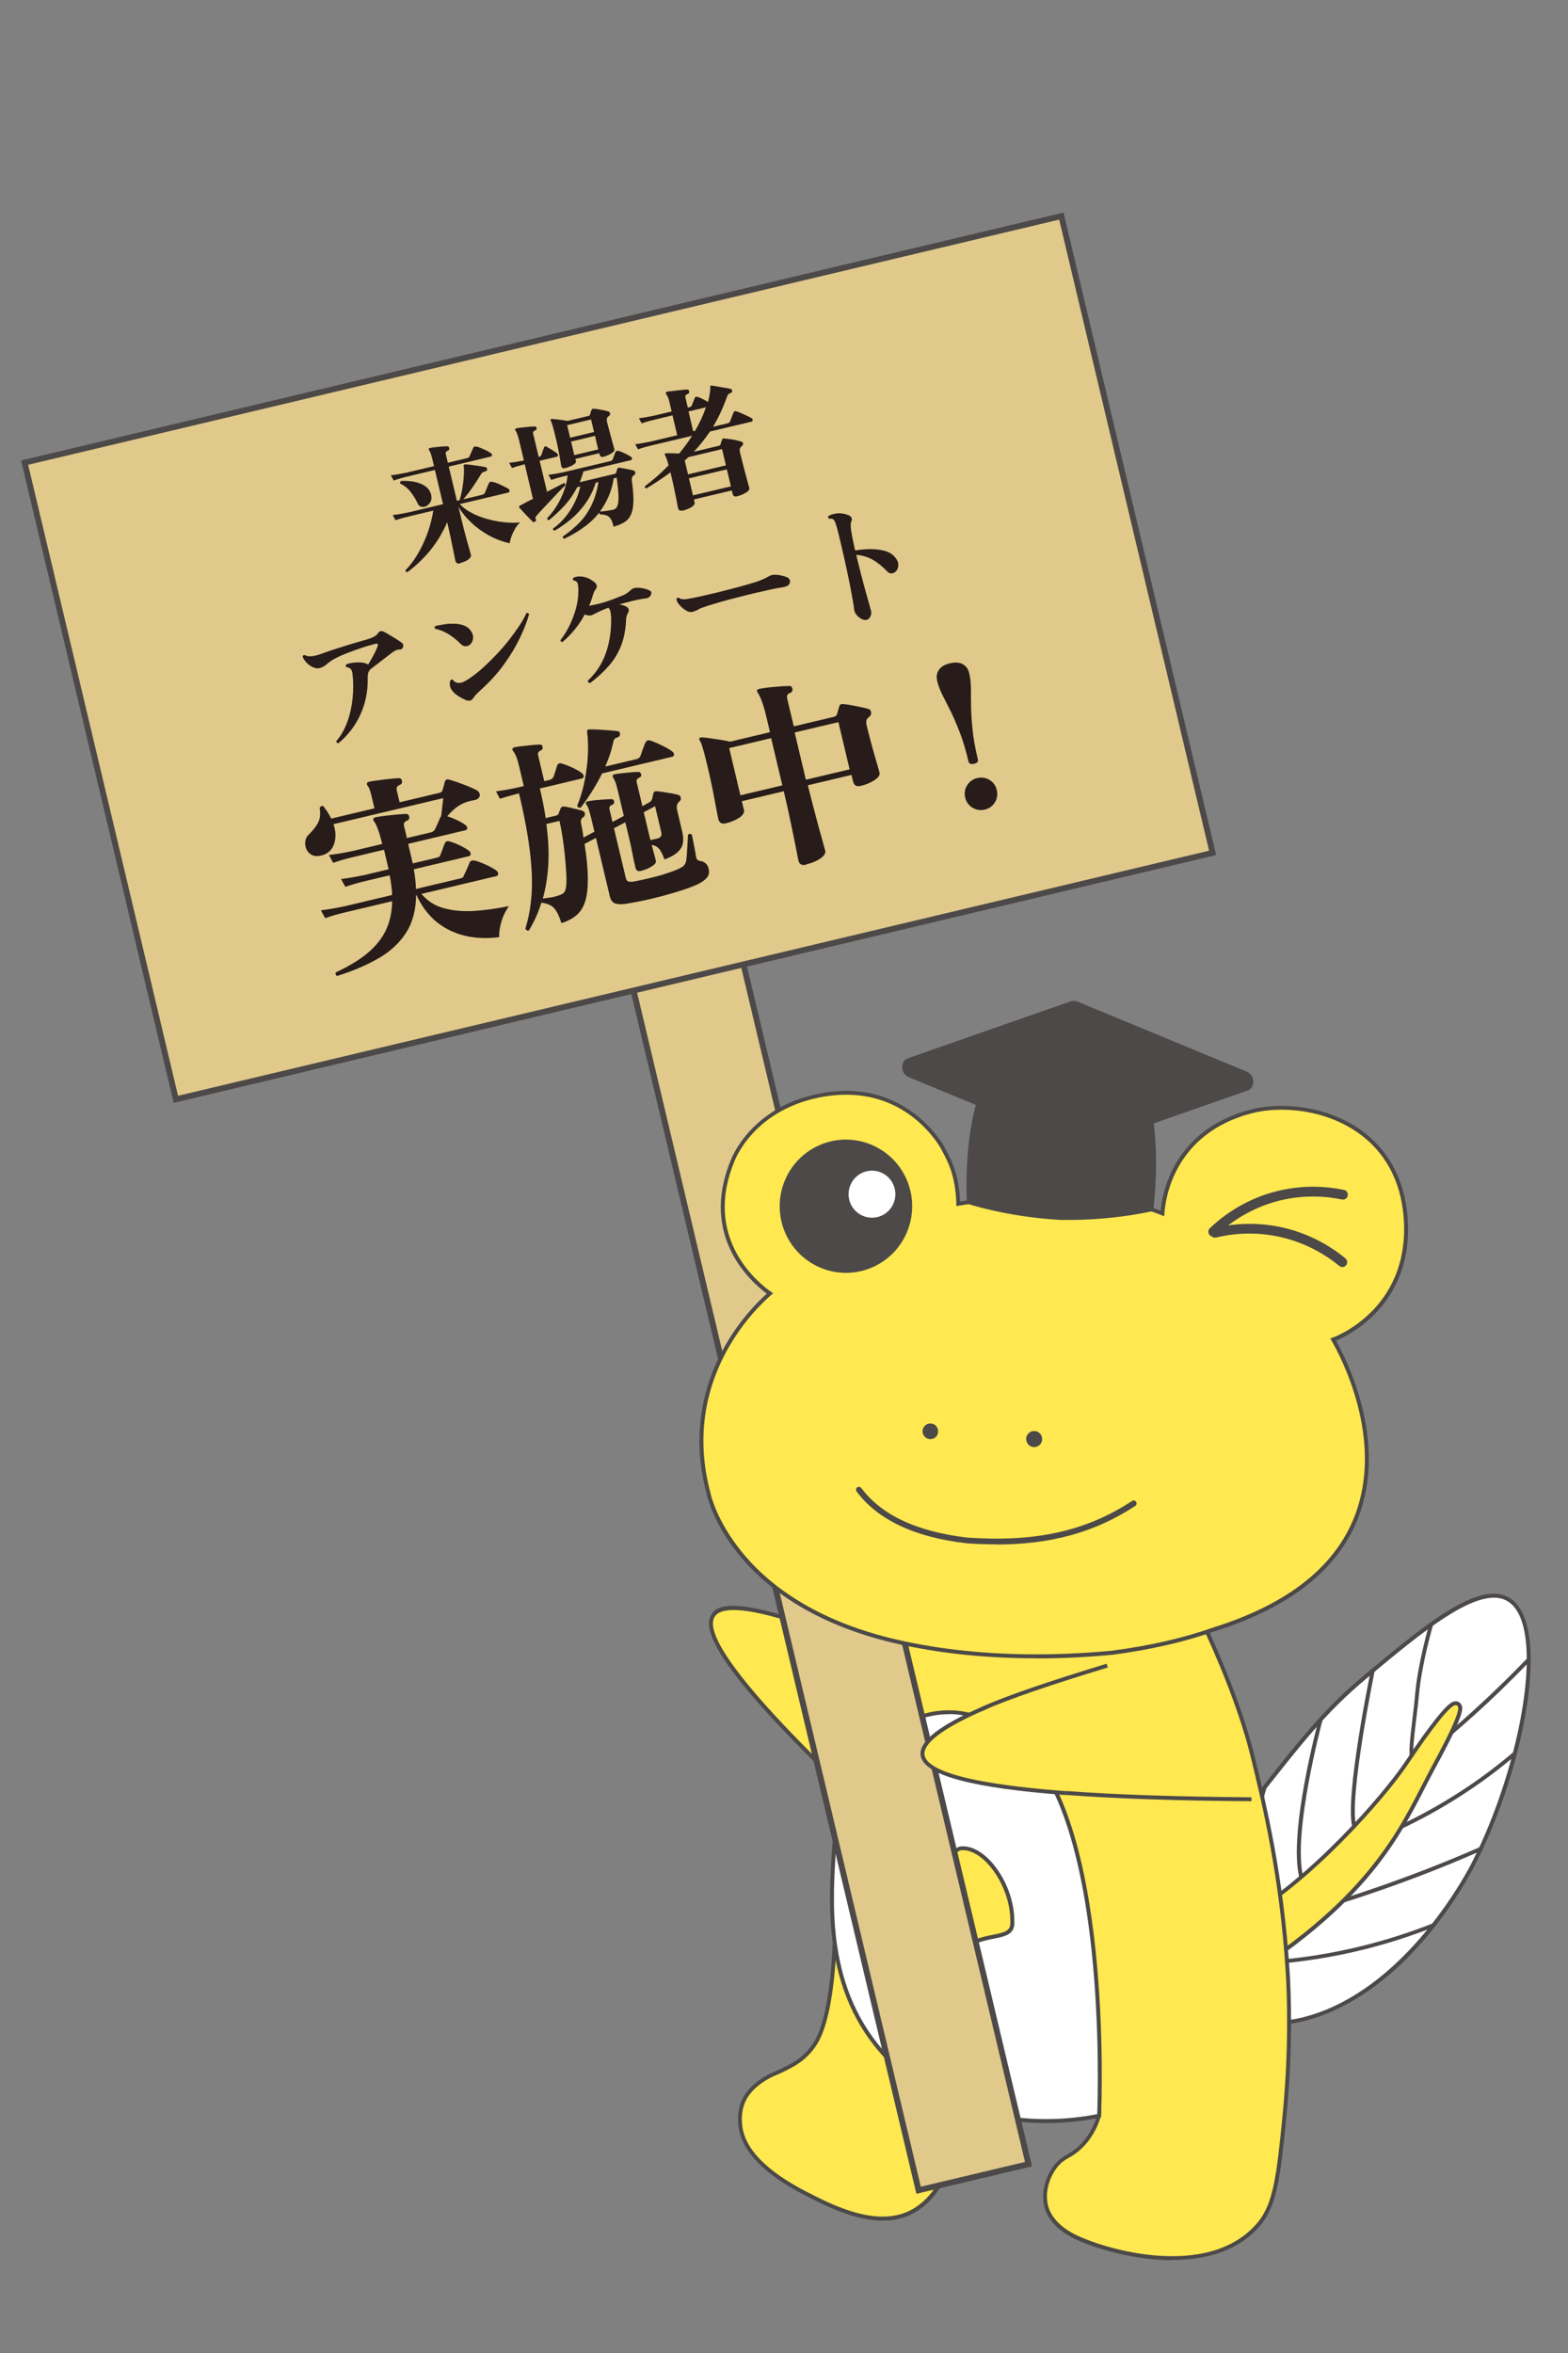 <?xml version="1.0" encoding="UTF-8"?>
<svg id="_レイヤー_1" data-name="レイヤー 1" xmlns="http://www.w3.org/2000/svg" viewBox="0 0 200 300">
  <rect x="0" y="0" width="200" height="300" fill="#808080" stroke="none"/>
  <defs>
    <style>
      .cls-1 {
        fill: #4c4948;
      }

      .cls-1, .cls-2, .cls-3, .cls-4, .cls-5, .cls-6 {
        stroke-width: 0px;
      }

      .cls-2 {
        fill: #271c19;
      }

      .cls-3 {
        fill: #0e0000;
      }

      .cls-4 {
        fill: #e0c98b;
      }

      .cls-5 {
        fill: #fff;
      }

      .cls-6 {
        fill: #ffe850;
      }
    </style>
  </defs>
  <g>
    <g>
      <g>
        <path class="cls-5" d="m152.82,253.36c1.56,3.1,5.35,3.96,6.64,4.25,1.82.41,5.13.77,9.79-1.14,11.25-4.62,17.97-17.41,18.72-18.88,6.41-12.55,9.74-30.78,4.32-33.72-3.78-2.05-10.86,3.86-18.13,9.92-5.19,4.33-8.21,8.19-14.27,15.91-2.04,2.6-4.05,5.32-5.65,9.26-.33.8-1.91,4.83-2.03,10.15-.06,2.67.3,3.64.61,4.26Z"/>
        <path class="cls-1" d="m162.41,258.18c-1.03,0-2.04-.11-3.01-.33-1.28-.29-5.19-1.17-6.8-4.38h0c-.36-.72-.69-1.75-.64-4.38.11-4.94,1.47-8.8,2.05-10.24,1.6-3.95,3.6-6.66,5.68-9.32,6.06-7.73,9.1-11.6,14.3-15.94,7.45-6.22,14.49-12.09,18.41-9.95,5.55,3.02,2.32,21.25-4.22,34.05-1.21,2.38-7.83,14.47-18.85,19-2.41.99-4.73,1.49-6.92,1.49Zm-9.37-4.94c1.51,3,5.24,3.84,6.47,4.12,2.94.67,6.18.28,9.64-1.13,11.09-4.55,17.86-17.32,18.59-18.76,6.3-12.35,9.65-30.55,4.43-33.39-3.63-1.97-10.86,4.06-17.85,9.9-5.16,4.31-8.19,8.17-14.22,15.86-2.07,2.64-4.05,5.31-5.62,9.21-.57,1.41-1.91,5.2-2.01,10.06-.06,2.52.26,3.51.58,4.14h0Z"/>
      </g>
      <g>
        <path class="cls-5" d="m195,211.58c-1.24,1.29-2.54,2.59-3.9,3.91-2.02,1.95-4.02,3.75-5.96,5.41"/>
        <path class="cls-1" d="m185.29,221.09l-.33-.38c2.03-1.73,4.03-3.55,5.95-5.4,1.32-1.27,2.63-2.58,3.9-3.9l.36.35c-1.27,1.32-2.59,2.64-3.91,3.92-1.93,1.86-3.94,3.68-5.98,5.42Z"/>
      </g>
      <g>
        <path class="cls-5" d="m193.23,223.54c-1.66,1.41-3.56,2.88-5.7,4.33-3.07,2.08-6.02,3.7-8.66,4.96"/>
        <path class="cls-1" d="m178.98,233.06l-.21-.45c2.99-1.42,5.89-3.09,8.63-4.94,1.96-1.33,3.87-2.78,5.68-4.32l.32.38c-1.82,1.55-3.74,3.01-5.72,4.35-2.75,1.87-5.68,3.54-8.69,4.98Z"/>
      </g>
      <g>
        <path class="cls-5" d="m189.06,235.64c-1.76.77-3.57,1.54-5.44,2.28-4.28,1.71-8.44,3.18-12.42,4.44"/>
        <path class="cls-1" d="m171.27,242.6l-.15-.48c4.17-1.32,8.34-2.81,12.4-4.43,1.81-.72,3.64-1.49,5.43-2.28l.2.46c-1.8.79-3.63,1.56-5.45,2.29-4.07,1.63-8.26,3.12-12.44,4.45Z"/>
      </g>
      <g>
        <path class="cls-5" d="m182.84,245.46c-.15.06-.3.12-.44.17-2.42.94-5.17,1.85-8.21,2.62-4.68,1.18-8.94,1.75-12.57,1.99"/>
        <path class="cls-1" d="m161.63,250.49l-.03-.5c4.22-.28,8.44-.95,12.52-1.98,2.77-.7,5.52-1.58,8.18-2.61l.44-.17.18.46-.45.17c-2.68,1.04-5.45,1.92-8.24,2.63-4.12,1.04-8.36,1.71-12.61,1.99Z"/>
      </g>
      <g>
        <path class="cls-5" d="m161.3,227.89s-3.66,12.35-2.52,16.62"/>
        <path class="cls-1" d="m158.54,244.58c-1.15-4.29,2.37-16.25,2.52-16.76l.48.14c-.04.12-3.63,12.33-2.52,16.49l-.48.13Z"/>
      </g>
      <g>
        <path class="cls-5" d="m168.45,219.24s-3.9,14.41-2.47,20.07"/>
        <path class="cls-1" d="m165.73,239.38c-1.42-5.66,2.32-19.61,2.48-20.2l.48.13c-.04.14-3.86,14.41-2.47,19.95l-.49.12Z"/>
      </g>
      <g>
        <path class="cls-5" d="m180.13,224.07c-.35-.74.35-4.94.64-8.11.36-4.01,1.79-8.85,1.79-8.85"/>
        <path class="cls-1" d="m179.9,224.17c-.26-.55-.07-2.3.27-5.12.13-1.05.26-2.14.34-3.12.36-3.99,1.79-8.85,1.8-8.9l.48.14s-1.43,4.86-1.79,8.8c-.09.99-.22,2.08-.35,3.14-.25,2.06-.53,4.4-.31,4.84l-.45.22Z"/>
      </g>
      <g>
        <path class="cls-5" d="m175.1,213s-3.31,16.03-2.37,19.84"/>
        <path class="cls-1" d="m172.48,232.9c-.94-3.82,2.23-19.29,2.37-19.95l.49.1c-.03.16-3.29,16.02-2.37,19.73l-.49.12Z"/>
      </g>
    </g>
    <g>
      <path class="cls-6" d="m150.64,247.25s4.08-.41,8.14-2.73c8.37-4.78,17.73-15.41,20.67-19.81,1.5-2.25,2.85-4.13,3.9-5.45,1.55-1.94,2.01-2.1,2.32-2.1.2,0,.38.1.48.27.18.3.51.86-3.08,7.48-.37.68-.73,1.37-1.11,2.11-3.59,6.91-8.11,17.07-29.36,28.73-.48.26-1.96.99-1.96.99"/>
      <path class="cls-1" d="m150.64,256.98c-.09,0-.18-.05-.22-.14-.06-.12-.01-.27.11-.33.01,0,1.48-.73,1.95-.99,20.25-11.12,25.18-20.7,28.78-27.7l.48-.93c.38-.74.74-1.43,1.11-2.11,3.52-6.5,3.2-7.05,3.09-7.23-.06-.09-.15-.15-.26-.15-.24,0-.7.23-2.13,2.01-1.05,1.31-2.39,3.19-3.89,5.43-2.92,4.38-12.3,15.06-20.75,19.89-4.06,2.32-8.2,2.76-8.24,2.77-.13.01-.26-.09-.27-.22-.01-.14.09-.26.22-.27.04,0,4.07-.43,8.04-2.7,8.38-4.79,17.68-15.38,20.58-19.73,1.5-2.26,2.86-4.15,3.92-5.47,1.63-2.03,2.12-2.2,2.52-2.2.29,0,.54.15.69.39.25.41.58.98-3.08,7.73-.37.68-.73,1.37-1.11,2.1l-.48.93c-3.63,7.06-8.6,16.72-28.98,27.91-.48.26-1.91.97-1.97,1-.04.02-.07.03-.11.03Z"/>
    </g>
    <g>
      <path class="cls-6" d="m121.55,215.05c-18.6-8.71-28.79-11.74-30.58-9.09-1.98,2.92,6.27,12.75,24.72,29.49"/>
      <path class="cls-1" d="m115.53,235.63c-9.19-8.34-15.94-15.05-20.05-19.95-4.24-5.06-5.78-8.29-4.71-9.87.69-1.03,2.81-4.15,30.89,9l-.21.45c-22.89-10.72-29.1-10.91-30.27-9.17-1.3,1.92,1.93,8.54,24.68,29.16l-.34.37Z"/>
    </g>
    <g>
      <path class="cls-6" d="m113.27,205.28c-5.65,17.13-6.75,24.17-6.6,30.23.08,3.15-.18,6.3-.16,9.45,0,0,.09,10.87-2.33,15.24-.48.86-1.13,1.53-1.13,1.53,0,0,0,0,0,0-.84.89-1.69,1.39-2.32,1.73-1.01.55-1.82.88-2.04.97-.29.13-2.57,1.11-3.66,3.03-.81,1.43-.68,2.91-.63,3.44.41,4.68,6.5,7.82,8.33,8.76,3.24,1.67,9.4,4.89,13.92,2.15,2.46-1.49,4.04-4.09,5.54-8.72.74-2.27,1.47-4.53,2.21-6.8,5.28.33,10.56.65,15.83.98-.02.83-.05,1.66-.07,2.48-.33,1.09-.98,2.68-2.39,4.03-1.32,1.26-2.07,1.13-3.07,2.34-1.16,1.41-1.8,3.61-1.18,5.51.11.34.64,1.88,2.91,3.21,2.83,1.66,17.54,6.69,24.18-1.31,2.02-2.43,2.46-6.07,3.18-13.31.97-9.79.54-17.28.45-18.69-.75-12.06-2.92-21.14-4.45-27.44-1.25-5.12-3.7-11.66-7.27-19.06"/>
      <path class="cls-1" d="m149.54,288.17c-5.68,0-11.3-2-13.21-3.12-2.07-1.22-2.79-2.62-3.02-3.35-.69-2.09.12-4.39,1.23-5.74.56-.68,1.05-.96,1.57-1.27.45-.26.92-.53,1.52-1.1,1.06-1.01,1.84-2.32,2.32-3.89l.06-2.21-15.4-.95-2.15,6.62c-1.56,4.8-3.2,7.37-5.65,8.86-4.6,2.79-10.77-.39-14.08-2.1l-.08-.04c-5.34-2.75-8.19-5.77-8.47-8.96-.05-.57-.18-2.08.66-3.58,1.05-1.86,3.16-2.87,3.78-3.14l.08-.03c.28-.12,1.03-.44,1.94-.93.72-.39,1.49-.86,2.25-1.68,0-.01.64-.66,1.09-1.48,2.35-4.26,2.3-15.01,2.29-15.12-.01-1.45.04-2.92.09-4.34.06-1.68.12-3.41.07-5.11-.15-6.06.88-12.97,6.61-30.32l.47.16c-5.71,17.28-6.74,24.14-6.59,30.15.04,1.72-.02,3.46-.07,5.14-.05,1.42-.1,2.88-.09,4.32,0,.45.06,10.99-2.36,15.36-.49.88-1.14,1.56-1.17,1.59-.81.86-1.62,1.36-2.38,1.77-.93.5-1.69.83-1.98.95l-.07.03c-.59.25-2.57,1.21-3.54,2.92-.77,1.37-.65,2.77-.6,3.29.26,3.01,3.02,5.89,8.2,8.56l.08.04c3.23,1.66,9.23,4.76,13.59,2.11,2.34-1.42,3.91-3.91,5.43-8.58l2.27-6.99,16.27,1-.08,2.79c-.5,1.67-1.33,3.06-2.46,4.13-.64.61-1.15.91-1.61,1.17-.5.29-.94.54-1.44,1.15-1.02,1.24-1.77,3.35-1.14,5.27.22.66.87,1.94,2.8,3.07,3.25,1.91,17.48,6.43,23.86-1.25,1.97-2.37,2.4-5.95,3.12-13.18.9-8.99.61-16.04.45-18.65-.76-12.28-2.98-21.38-4.44-27.39-1.28-5.27-3.79-11.84-7.26-19.01l.45-.22c3.48,7.2,6,13.81,7.29,19.11,1.47,6.03,3.69,15.15,4.46,27.48.16,2.62.45,9.7-.45,18.73-.73,7.33-1.17,10.96-3.23,13.45-2.81,3.38-7.07,4.48-11.29,4.48Z"/>
    </g>
    <g>
      <path class="cls-5" d="m140.18,269.76c-1.19.27-15.88,3.38-26.26-6.63-8.67-8.36-8-19.77-7.6-26.5.47-7.94,3.07-11.43,3.94-12.5.72-.88,4.59-5.64,10.45-5.81,4.38-.12,7.64,2.43,9.1,3.57,11.82,9.24,10.46,45.92,10.37,47.88Z"/>
      <path class="cls-1" d="m133.41,270.69c-5.53,0-13.35-1.3-19.66-7.39-8.76-8.44-8.08-19.87-7.68-26.69.32-5.45,1.7-9.82,4-12.65,1.73-2.14,5.42-5.75,10.64-5.9,4.46-.12,7.82,2.5,9.26,3.62,12.02,9.4,10.54,46.51,10.47,48.08v.19s-.19.04-.19.04c-.64.15-3.26.69-6.83.69Zm-12.4-52.13c-.1,0-.19,0-.29,0-5.01.14-8.58,3.64-10.26,5.71-2.23,2.75-3.57,7.02-3.89,12.36-.4,6.74-1.06,18.02,7.53,26.3,9.88,9.53,23.55,7.1,25.85,6.61.06-1.49.35-10.83-.73-20.98-1.45-13.58-4.75-22.74-9.56-26.5-1.36-1.06-4.5-3.52-8.64-3.52Z"/>
    </g>
    <g>
      <path class="cls-6" d="m112.66,245.18c-.19-2.67.68-10.01,6.48-9.55,1.88.15-1.03,7,1.13,8.44.63.42-.17-8.19,2.35-8.41,2.94-.26,6.66,4.66,6.51,9.6-.07,2.37-4.09.86-6.73,3.66-.73.78-1.27,2.16-.88,4.09.56,2.75,1.61,4.43,1.12,4.62-.87.34-1.53.59-1.88-.02-.45-.81-.79-2.25-1.13-4.27-.37-2.21-.54-3.06-1.33-4.19-2.35-3.37-5.53-2.29-5.65-3.96Z"/>
      <path class="cls-1" d="m121.38,258.23c-.34,0-.63-.13-.83-.5-.43-.77-.76-2.03-1.16-4.35-.37-2.2-.54-3.01-1.29-4.09-1.27-1.82-2.8-2.3-3.91-2.65-.92-.29-1.71-.54-1.78-1.44h0c-.16-2.2.39-6.23,2.52-8.35,1.12-1.11,2.54-1.6,4.23-1.47.24.02.44.12.59.3.47.58.32,1.9.14,3.43-.21,1.79-.45,3.79.34,4.6.06-.34.1-1.03.13-1.65.14-2.58.36-6.48,2.24-6.65,1.06-.09,2.26.43,3.37,1.48,1.77,1.67,3.51,4.9,3.41,8.38-.04,1.39-1.24,1.63-2.64,1.91-1.3.26-2.91.58-4.16,1.91-.4.42-1.27,1.64-.82,3.86.25,1.24.61,2.27.87,3.03.38,1.09.59,1.69.1,1.88-.48.19-.95.37-1.35.37Zm-8.47-13.06c.04.54.49.71,1.43,1,1.18.37,2.81.88,4.17,2.84.81,1.17.99,2.02,1.37,4.29.38,2.23.7,3.49,1.1,4.19.21.38.62.27,1.57-.1.01-.1-.2-.71-.39-1.25-.27-.77-.63-1.82-.89-3.09-.5-2.45.49-3.83.94-4.31,1.36-1.45,3.06-1.79,4.43-2.06,1.45-.29,2.21-.48,2.23-1.43.1-3.32-1.57-6.41-3.25-8-1.01-.95-2.07-1.43-2.99-1.35-1.45.13-1.66,3.92-1.79,6.18-.09,1.61-.13,2.08-.4,2.22-.1.05-.22.04-.32-.02-1.26-.84-.99-3.17-.74-5.23.15-1.3.31-2.64-.03-3.05-.06-.07-.13-.11-.24-.12-1.54-.12-2.83.32-3.84,1.33-2.01,2-2.52,5.85-2.37,7.96h0Z"/>
    </g>
  </g>
  <g>
    <g>
      <rect class="cls-4" x="97.42" y="110.73" width="14.41" height="169.14" transform="translate(-42.32 29.48) rotate(-13.37)"/>
      <path class="cls-1" d="m116.89,279.7l-.09-.36-39.2-164.92,14.75-3.5.09.36,39.2,164.92-14.75,3.5Zm-38.38-164.73l38.94,163.83,13.29-3.16-38.94-163.83-13.29,3.16Z"/>
    </g>
    <g>
      <rect class="cls-4" x="10.95" y="42.14" width="135.92" height="83.45" transform="translate(-17.25 20.52) rotate(-13.37)"/>
      <path class="cls-1" d="m22.16,140.62l-.09-.36L2.69,58.71l.36-.09,132.6-31.52.09.36,19.38,81.55-.36.09-132.6,31.51ZM3.59,59.26l19.12,80.45,131.51-31.25-19.12-80.46L3.59,59.26Z"/>
    </g>
  </g>
  <g>
    <path class="cls-2" d="m58.7,71.83c-.34.08-.54-.04-.62-.35-.01-.04-.05-.22-.11-.54-.06-.31-.14-.71-.24-1.18-.09-.47-.2-.99-.32-1.54-.12-.56-.25-1.1-.37-1.64-.62,1.44-1.4,2.69-2.31,3.77-.92,1.07-1.85,1.94-2.78,2.6-.17-.02-.24-.11-.22-.26.51-.51,1-1.14,1.46-1.9.46-.75.88-1.61,1.25-2.58.37-.96.65-2,.83-3.11l-3.06.73c-.36.08-.67.17-.94.24-.27.08-.54.16-.82.26l-.36-.66c.56-.06,1.23-.18,2.01-.34l4.41-1.05-1.04-4.36-3.48.83c-.36.08-.68.17-.95.25-.27.08-.55.17-.82.27l-.37-.67c.56-.06,1.23-.18,2.01-.34l3.5-.83-.21-.87c-.15-.64-.29-1.02-.41-1.13-.05-.08-.07-.14-.06-.19.02-.06.07-.1.16-.12.16-.04.39-.08.67-.11.29-.03.57-.06.86-.08.29-.02.51-.03.66-.03.16,0,.25.09.27.25.03.16-.04.26-.2.32-.21.09-.29.23-.24.42l.26,1.11,2.42-.58c.1-.02.17-.05.22-.08.05-.03.1-.08.13-.16.04-.08.09-.19.15-.34.06-.15.13-.29.19-.44.06-.15.11-.25.13-.3.07-.14.19-.2.37-.17.17.03.38.09.62.2.25.1.49.21.73.33.23.12.41.22.53.32.1.08.15.17.14.26,0,.09-.05.15-.14.17l-5.37,1.28,1.04,4.36.34-.08c.17-.55.31-1.17.41-1.88s.15-1.36.15-1.94c0-.13,0-.23-.01-.31-.01-.08-.02-.14-.02-.19-.02-.08-.01-.13.01-.16.04-.07.1-.09.19-.08.23,0,.51.03.83.07.32.04.64.09.97.14s.59.1.79.14c.15.05.21.15.19.3,0,.08-.03.14-.07.17-.04.03-.1.06-.18.08-.17.04-.3.09-.37.16-.07.06-.15.17-.24.32-.35.58-.7,1.13-1.07,1.65-.37.53-.74,1-1.11,1.42l2.35-.56c.12-.03.2-.06.26-.09.05-.03.1-.09.15-.18.04-.08.09-.2.15-.37.06-.16.13-.33.2-.49.07-.16.12-.27.15-.34.04-.1.1-.16.17-.19.07-.02.15-.03.25-.01.19.02.42.1.7.21.28.12.54.24.8.37.26.13.45.23.57.3.11.08.16.17.15.29-.01.11-.06.18-.15.2l-6.19,1.47c.35.39.81.74,1.39,1.06.58.32,1.22.58,1.93.79.71.21,1.44.36,2.2.45.76.09,1.48.11,2.17.04-.24.21-.45.47-.64.8-.19.33-.34.65-.46.98-.12.33-.19.62-.23.87-.91-.2-1.78-.52-2.62-.98-.84-.46-1.6-1-2.27-1.64-.67-.63-1.22-1.3-1.64-2.01l.25,1.06c.14.6.29,1.18.43,1.75.15.57.29,1.09.42,1.56.14.47.25.87.33,1.17.08.31.14.49.15.56.05.21-.06.41-.32.6-.26.2-.61.34-1.03.45Zm-4.26-7.32c-.22.11-.43.15-.65.11-.22-.03-.38-.16-.49-.38-.24-.52-.54-1.02-.9-1.49-.36-.47-.81-.83-1.34-1.09-.07-.14-.03-.26.11-.34.6-.03,1.18.01,1.72.12.54.11,1,.3,1.38.57s.61.62.72,1.07c.08.34.06.63-.06.87-.12.24-.29.42-.5.54Z"/>
    <path class="cls-2" d="m68.25,66.49c-.1.1-.2.11-.29.03-.13-.12-.31-.29-.54-.53s-.45-.47-.67-.71c-.22-.24-.38-.43-.5-.56-.04-.06-.05-.11-.05-.14.01-.04.05-.08.11-.11.05-.03.12-.07.21-.11.09-.04.18-.09.28-.15.16-.08.34-.18.54-.29.2-.1.41-.21.64-.32l-1.05-4.41-.2.05c-.53.14-1.01.28-1.43.43l-.36-.66c.48-.05,1.04-.13,1.68-.26l.2-.05-.6-2.52c-.09-.36-.17-.64-.25-.85-.08-.21-.15-.35-.21-.42-.05-.06-.06-.12-.04-.18,0-.06.06-.1.14-.12.14-.03.37-.07.69-.1.32-.03.64-.07.96-.1s.55-.04.69-.04c.15,0,.23.07.24.22.02.14-.04.25-.19.3-.21.07-.3.2-.25.39l.71,2.97.1-.02c.12-.03.2-.1.24-.23.03-.1.09-.25.16-.46s.13-.36.17-.46c.07-.18.18-.22.33-.13.19.11.42.24.69.41s.48.31.63.42c.08.06.13.14.14.25s-.04.17-.15.2l-2.19.52.94,3.95c.49-.25.94-.48,1.34-.69.4-.2.67-.35.8-.42.06,0,.11.04.15.1.04.06.06.13.04.2-.19.17-.45.43-.78.77-.33.34-.69.72-1.06,1.12-.38.4-.73.78-1.07,1.14-.34.36-.6.65-.79.87-.12.14-.13.29-.05.43.05.1.02.2-.09.28Zm3.73,2.2c-.17-.04-.23-.14-.18-.3.82-.55,1.54-1.16,2.16-1.81.62-.65,1.12-1.4,1.52-2.24.4-.84.68-1.8.85-2.88l-.34.08c-.33,1-.76,1.88-1.31,2.64-.54.76-1.15,1.43-1.83,2-.68.57-1.38,1.06-2.11,1.48-.17-.04-.23-.13-.19-.28.85-.6,1.57-1.38,2.18-2.31.61-.94,1.04-1.96,1.29-3.05l-.39.09c-.46.89-1.01,1.68-1.65,2.38-.65.7-1.3,1.3-1.96,1.83-.18-.01-.25-.1-.22-.26.47-.49.89-1.04,1.26-1.65.37-.61.67-1.24.9-1.9.23-.65.38-1.29.44-1.9l-.33.08c-.36.09-.67.17-.94.24-.27.08-.54.16-.82.26l-.36-.66c.55-.06,1.22-.17,2.01-.34l5.85-1.39c.18-.04.3-.13.35-.26.04-.11.1-.27.17-.46.07-.19.12-.33.16-.42.07-.15.2-.21.39-.18.24.07.52.18.85.34.33.16.58.3.75.42.1.07.14.15.13.25-.01.1-.06.16-.15.18l-6.04,1.44c-.07.24-.14.47-.22.7-.08.23-.17.46-.26.67l4.46-1.06c.11-.03.17-.08.19-.16.02-.06.04-.14.07-.24.03-.1.05-.17.08-.23.03-.11.11-.17.24-.16.14.01.33.04.57.09.24.05.49.09.73.14.25.05.44.1.58.15.1.03.16.12.17.25s-.02.23-.1.28c-.08.04-.15.09-.19.13-.13.14-.18.34-.15.61.15,1.08.22,1.97.2,2.66-.02.69-.12,1.25-.31,1.67-.19.42-.47.74-.84.97-.37.23-.83.42-1.38.57-.1-.42-.21-.75-.34-.96-.13-.22-.3-.37-.52-.46-.22-.09-.52-.14-.9-.16-.06-.08-.08-.16-.04-.25-.58.74-1.26,1.38-2.03,1.93-.77.55-1.58,1.03-2.44,1.43Zm.09-9c-.26.06-.42-.03-.48-.27-.01-.05-.05-.25-.1-.59-.06-.34-.13-.75-.22-1.23-.09-.48-.2-.97-.31-1.46-.2-.84-.35-1.44-.46-1.81-.1-.37-.19-.6-.26-.7-.03-.06-.03-.11,0-.16.04-.03.08-.05.13-.05.13,0,.31.02.54.04.23.03.48.06.75.09.27.03.5.07.71.12l2.66-.63c.13-.03.21-.09.23-.19.02-.06.05-.16.08-.28.03-.12.07-.22.1-.28.04-.14.14-.19.3-.18.15,0,.34.03.57.07.23.04.46.08.69.13.23.05.42.1.57.14.14.04.22.12.24.26.03.14-.02.25-.15.34-.07.04-.12.07-.13.1-.14.14-.17.35-.1.65.06.25.14.56.24.93s.2.74.3,1.11c.1.37.19.7.26.96.08.27.12.44.14.5.03.11-.03.23-.18.35-.14.13-.33.24-.56.35-.23.11-.45.19-.67.24-.26.06-.42-.03-.48-.28l-.04-.18-3.05.73.07.29c.03.11-.03.22-.16.33-.13.11-.31.22-.53.32-.22.1-.44.17-.67.23Zm.65-3.88l3.05-.73-.38-1.6-3.05.73.38,1.6Zm.53,2.22l3.05-.73-.41-1.73-3.05.73.41,1.73Zm4.95,6.97c.24-.06.42-.21.53-.45.11-.25.17-.66.16-1.24-.01-.58-.09-1.38-.23-2.41l-.38.09c-.13.85-.35,1.62-.66,2.32-.31.7-.67,1.34-1.1,1.91.14,0,.37-.03.72-.07.34-.04.66-.09.95-.16Z"/>
    <path class="cls-2" d="m87.04,65.09c-.3.07-.49-.03-.56-.32-.02-.1-.07-.34-.14-.73-.07-.39-.16-.87-.29-1.46-.12-.59-.26-1.22-.42-1.89l-.11-.47c-.48.36-.97.7-1.48,1.04-.51.34-1.04.68-1.59,1.01-.17-.04-.23-.13-.19-.28.52-.39,1.03-.81,1.54-1.25.51-.45,1-.92,1.48-1.41-.1-.38-.19-.67-.27-.88-.08-.21-.15-.36-.2-.46-.02-.04-.03-.09-.01-.13.02-.04.08-.06.16-.07.19-.01.45-.01.76,0,.31,0,.61.02.91.04.3-.37.59-.75.87-1.12.28-.38.54-.76.78-1.15l-5.13,1.22c-.36.09-.67.17-.94.24-.27.08-.55.16-.83.27l-.36-.66c.56-.06,1.23-.18,2.01-.34l3.35-.8-.6-2.53-2.17.52c-.36.08-.67.17-.94.24-.27.08-.54.16-.82.26l-.36-.66c.55-.06,1.22-.17,2.01-.34l2.17-.52-.3-1.26c-.06-.25-.13-.45-.2-.61s-.14-.26-.19-.32c-.05-.08-.07-.15-.05-.21,0-.06.06-.1.16-.12.08-.02.23-.04.45-.06.22-.02.48-.05.76-.09.29-.03.55-.06.8-.09.25-.02.43-.04.54-.04.16,0,.25.1.27.26.02.15-.04.25-.2.31-.24.09-.34.24-.29.43l.31,1.31.2-.05c.17-.04.28-.12.32-.25.03-.1.09-.26.18-.47.09-.21.15-.36.19-.45.04-.15.15-.2.33-.15.17.04.39.13.65.26.26.13.49.26.7.39.06-.19.11-.4.16-.65.04-.24.08-.48.11-.7s.04-.38.02-.48c0-.08,0-.14,0-.17.02-.06.08-.09.17-.09.07,0,.22.03.45.07s.49.08.77.13c.28.05.54.09.77.13.23.04.38.07.44.09.13.04.2.13.2.28-.01.14-.09.23-.25.27-.09.02-.17.07-.24.14-.07.08-.15.23-.22.45-.49,1.36-1.07,2.59-1.73,3.69l1.83-.43c.17-.04.29-.13.34-.25.03-.08.07-.19.13-.34.06-.15.12-.31.18-.46.06-.15.1-.26.12-.32.06-.17.19-.22.37-.17.17.05.39.13.65.25.26.12.52.23.77.35.25.12.43.22.54.29.1.07.14.15.13.25s-.06.16-.15.18l-5.31,1.26c-.63.94-1.31,1.8-2.06,2.58l3.19-.76c.12-.03.2-.09.23-.19.02-.06.05-.15.08-.26.04-.11.07-.21.09-.3.03-.07.07-.11.1-.15.04-.03.1-.05.18-.04.15.01.37.04.67.08.29.04.59.09.88.15.3.06.53.13.69.19.1.03.16.1.18.22.02.11-.01.2-.1.28-.04.03-.07.06-.1.09-.03.03-.06.06-.08.09-.09.1-.14.2-.15.3-.01.1,0,.21.03.35.09.38.2.82.33,1.33.13.5.26,1,.39,1.48.13.48.24.89.33,1.22.09.33.14.52.15.55.03.13-.03.26-.19.4-.16.14-.36.26-.62.38-.25.12-.51.21-.77.27-.31.07-.49-.04-.56-.33l-.1-.42-4.84,1.15.1.41c.03.12-.03.25-.18.39-.15.14-.35.27-.61.38-.26.11-.51.2-.78.26Zm.72-4.61l4.83-1.15-.49-2.07-4.28,1.02c-.08.06-.16.13-.24.21-.09.08-.16.15-.24.23l.42,1.76Zm.66-5.49l.23-.05c.58-.99,1.05-1.99,1.39-3.01l-2.22.53.6,2.53Zm-.03,8.17l4.84-1.15-.52-2.17-4.84,1.15.52,2.17Z"/>
    <path class="cls-2" d="m43.15,94.75c-.08,0-.15-.03-.19-.08-.05-.05-.07-.11-.06-.18.61-.71,1.08-1.55,1.42-2.51.34-.96.56-1.97.66-3.02.1-1.06.1-2.08-.02-3.06-.04-.32-.13-.53-.26-.64-.13-.11-.3-.18-.52-.21-.06-.04-.09-.1-.08-.17,0-.07.02-.13.07-.17.25-.11.56-.18.91-.22.35-.04.69-.05,1.03-.02.33.03.6.11.79.22l.06.04c.22-.36.44-.75.67-1.17.23-.43.4-.79.52-1.1.05-.14.05-.25.02-.33-.04-.08-.13-.09-.28-.05-.66.17-1.31.36-1.94.58s-1.22.43-1.76.64c-.54.21-.99.41-1.35.6-.48.25-.86.51-1.15.77-.29.26-.6.43-.92.51-.28.07-.57.02-.88-.12-.31-.15-.58-.35-.82-.6-.23-.25-.39-.5-.47-.74.04-.17.14-.24.3-.19.24.14.56.18.94.13.38-.05.82-.17,1.31-.36.52-.19,1.13-.4,1.82-.62.69-.21,1.39-.43,2.09-.65.71-.21,1.36-.4,1.96-.57.24-.07.48-.17.71-.3.23-.13.4-.28.51-.46.1-.14.21-.22.33-.23.13-.01.25,0,.36.06.16.08.39.21.68.38.3.17.6.36.91.55.31.19.55.35.74.5.08.06.14.14.16.23.02.09.02.19,0,.29-.07.21-.2.32-.41.33-.2,0-.38.04-.55.12-.17.08-.32.18-.47.29-.27.21-.57.44-.92.71-.35.27-.7.54-1.04.8-.35.26-.64.49-.87.67-.01.04-.04.09-.08.16-.08.11-.13.25-.15.41-.02.16-.03.34-.03.54.03,1.61-.27,3.13-.92,4.57s-1.58,2.66-2.82,3.68Z"/>
    <path class="cls-2" d="m60.05,82.09c-.17.18-.37.28-.61.3-.24.02-.47-.08-.71-.32-.43-.44-.92-.84-1.48-1.19-.55-.35-1.13-.58-1.73-.71-.11-.12-.11-.24,0-.35.33-.08.71-.15,1.14-.22.43-.07.86-.09,1.29-.08.43.01.84.09,1.21.22.37.13.67.36.89.68.22.31.32.61.3.92-.03.3-.13.55-.3.74Zm.27,6.96c-.19.32-.52.38-.99.17-.66-.31-1.13-.61-1.42-.9-.29-.29-.46-.57-.51-.84-.04-.26-.03-.48.02-.67.09-.17.2-.22.34-.13.26.35.62.46,1.1.35.19-.06.37-.14.55-.24s.36-.22.55-.35c.53-.36,1.09-.8,1.67-1.33.58-.53,1.15-1.1,1.73-1.7.57-.61,1.11-1.23,1.6-1.86s.93-1.24,1.31-1.81c.38-.58.67-1.1.86-1.55.17-.08.28-.03.35.14-.26.92-.65,1.93-1.18,3.03-.53,1.1-1.2,2.22-2.03,3.37-.83,1.15-1.84,2.25-3.03,3.32-.46.41-.76.75-.91,1.02Z"/>
    <path class="cls-2" d="m75.23,87.06c-.19-.01-.27-.11-.24-.29,1.06-.99,1.82-2.16,2.3-3.53.47-1.37.69-2.86.66-4.47-.01-.3-.04-.55-.08-.76-.04-.21-.13-.38-.27-.52-.42.15-.76.28-1.02.41s-.48.23-.66.32c-.14.07-.25.12-.34.17-.09.05-.19.07-.28.08-.27.03-.51-.02-.7-.15-.37.7-.8,1.34-1.3,1.95-.5.61-1.02,1.14-1.56,1.59-.17-.02-.25-.1-.25-.25.42-.53.8-1.14,1.14-1.83s.61-1.4.82-2.15c.21-.75.31-1.48.32-2.19.01-.43-.02-.77-.08-1.02-.07-.25-.25-.38-.53-.41-.06-.04-.09-.1-.09-.16s.02-.12.06-.18c.33-.17.74-.22,1.23-.14.49.08.96.3,1.43.67.35.28.42.57.23.87-.11.14-.19.27-.24.38-.05.11-.11.28-.18.51-.13.45-.28.88-.46,1.28.26-.05.53-.11.83-.17.29-.06.57-.13.82-.2.41-.12.84-.26,1.27-.42.43-.16.86-.33,1.27-.49.32-.13.56-.27.73-.4.17-.13.35-.28.53-.44.14-.09.3-.15.46-.17.17-.02.33-.02.49,0,.25.01.48.05.69.11.21.06.4.12.57.19.18.08.27.19.28.35,0,.16-.06.32-.2.46-.14.14-.32.22-.55.24-.25.03-.54.07-.88.14-.34.07-.69.15-1.07.25-.45.11-.92.23-1.39.38.31.04.58.12.81.23.21.09.33.21.38.37.04.15.02.31-.07.47-.11.19-.18.35-.21.5-.03.14-.05.33-.05.56-.07,1.24-.3,2.33-.69,3.27s-.92,1.78-1.59,2.52c-.66.74-1.43,1.44-2.3,2.1Z"/>
    <path class="cls-2" d="m89.13,77.69s-.02,0-.03.02c-.33.15-.58.25-.76.3-.18.05-.39.03-.62-.06-.25-.12-.49-.28-.73-.49-.24-.21-.42-.43-.56-.65-.13-.22-.17-.39-.12-.5.09-.11.19-.14.3-.07.14.09.3.15.48.16.18.02.45,0,.8-.07.34-.06.8-.15,1.38-.28.59-.13,1.31-.29,2.17-.5,1.03-.26,1.98-.5,2.83-.73.85-.23,1.56-.43,2.11-.61.72-.24,1.28-.49,1.68-.73.24-.15.52-.22.84-.2.26,0,.52.04.78.1.26.06.47.12.62.18.23.08.38.22.44.4s.04.36-.08.54c-.12.17-.36.29-.7.35-.53.08-1.13.19-1.81.34-.67.15-1.29.29-1.84.42-.23.05-.59.14-1.07.26-.48.12-1.03.26-1.62.41-.6.15-1.2.32-1.8.49-.6.17-1.14.34-1.62.49-.48.15-.84.29-1.08.41Z"/>
    <path class="cls-2" d="m110.48,79.03c-.18.04-.38,0-.62-.13s-.45-.31-.63-.54c-.18-.23-.28-.46-.29-.69-.02-.22-.07-.59-.16-1.11-.09-.52-.21-1.15-.35-1.87-.14-.73-.31-1.52-.49-2.36-.18-.85-.38-1.7-.58-2.56-.04-.15-.07-.3-.1-.43-.03-.13-.06-.26-.09-.38-.13-.54-.23-.97-.31-1.28-.08-.31-.16-.56-.22-.76-.09-.32-.19-.53-.3-.65-.12-.12-.32-.17-.6-.14-.14-.11-.16-.22-.07-.35.33-.18.72-.29,1.16-.33.45-.04.93.05,1.44.25.16.07.27.17.34.31.07.14.06.29-.02.45-.06.13-.09.33-.08.61,0,.27.06.66.15,1.15.09.5.23,1.15.41,1.96.62-.1,1.25-.16,1.91-.17.66,0,1.26.06,1.82.21.56.15,1.01.41,1.34.8.32.37.47.73.44,1.08s-.15.62-.36.8c-.16.13-.33.2-.51.21-.18,0-.35-.06-.5-.21-.65-.68-1.3-1.2-1.94-1.56-.64-.35-1.33-.55-2.06-.6l.03.13c.18.74.37,1.5.57,2.29.2.78.4,1.52.59,2.2.19.68.35,1.25.48,1.71.13.46.2.73.22.82.06.25.03.5-.09.73-.12.23-.29.37-.51.43Z"/>
  </g>
  <g>
    <path class="cls-2" d="m43.05,124.45c-.12-.04-.19-.11-.23-.21s-.04-.18.02-.27c1.7-.79,3.08-1.63,4.12-2.52,1.04-.89,1.81-1.87,2.3-2.94.49-1.07.74-2.28.76-3.61-.61.15-1.2.29-1.77.42-.56.13-1.08.26-1.54.37-.73.17-1.32.31-1.78.42-.46.11-.71.17-.76.18-.55.13-1.03.25-1.44.37-.41.12-.83.25-1.25.4l-.55-1c.85-.1,1.87-.27,3.06-.52l6.02-1.43c0-.4-.04-.81-.1-1.23-.05-.42-.12-.84-.21-1.28l-2.96.7c-.55.13-1.03.25-1.44.37-.41.12-.83.25-1.25.4l-.55-1c.84-.09,1.86-.27,3.06-.52l3.01-.72-.59-2.49c-.4.09-.78.19-1.15.27s-.7.17-1,.24c-.46.11-.84.2-1.13.27-.29.07-.46.11-.51.12-.55.13-1.03.25-1.44.37-.41.11-.83.25-1.25.4l-.55-1c.84-.09,1.85-.26,3.03-.51l3.78-.9c-.38-1.51-.73-2.47-1.05-2.88-.07-.09-.11-.19-.1-.29.03-.11.11-.18.24-.22.18-.04.45-.09.81-.14.36-.05.74-.1,1.16-.14.42-.05.81-.08,1.17-.11.36-.02.63-.04.8-.05.25.01.38.14.41.38.04.24-.06.4-.3.49-.32.13-.44.34-.37.64l.37,1.57,3.04-.72c.25-.06.43-.19.54-.39.08-.16.2-.41.35-.75.15-.34.25-.58.3-.72.03-.04.05-.08.08-.12.03-.04.04-.07.06-.09.03-.18.06-.42.09-.72.04-.3.07-.59.1-.89.04-.3.06-.53.07-.69l-13.99,3.32c.32.96.33,1.82.05,2.58-.28.76-.82,1.23-1.62,1.42-.48.11-.88.09-1.2-.08-.32-.17-.55-.41-.69-.73-.14-.32-.19-.65-.14-.99.04-.34.18-.63.43-.86.54-.53.94-1.04,1.2-1.53.26-.49.33-1.12.2-1.88.05-.1.12-.17.21-.22.09-.05.18-.05.26,0,.42.53.76,1.05,1,1.58l5.52-1.31-.37-1.57c-.17-.71-.33-1.14-.49-1.28-.08-.12-.12-.23-.1-.32.04-.12.12-.19.24-.21.18-.04.45-.09.79-.14.35-.05.72-.1,1.12-.15.4-.05.78-.09,1.13-.12.35-.03.62-.05.79-.06.25.01.38.15.41.4.03.22-.07.38-.31.47-.32.13-.44.35-.37.67l.37,1.54,5.1-1.21c.22-.05.34-.16.37-.33.05-.15.11-.33.16-.54.06-.21.1-.37.12-.5.09-.3.28-.4.59-.3.28.07.65.19,1.11.35.46.16.91.34,1.36.52.45.18.8.35,1.06.5.14.07.24.18.3.34.06.15.08.28.05.39-.11.27-.33.44-.64.49-.32.06-.62.13-.9.21-.41.12-.82.31-1.23.58-.41.27-.87.7-1.38,1.28.4.12.83.29,1.29.51.46.22.82.43,1.05.62.15.11.22.23.21.38,0,.15-.08.24-.21.27l-7.32,1.74.59,2.49,2.99-.71c.15-.04.27-.08.35-.12.08-.05.15-.14.19-.27.08-.19.17-.44.28-.75.11-.31.2-.54.27-.69.11-.25.3-.34.57-.27.37.09.82.26,1.34.51.52.25.93.49,1.21.72.13.11.19.24.18.39,0,.15-.08.24-.21.27l-7.04,1.67c.16.89.25,1.73.28,2.51l5.6-1.33c.15-.04.26-.07.34-.12.08-.05.13-.13.17-.27.06-.12.14-.29.24-.5.1-.22.19-.44.29-.66.09-.22.16-.38.19-.48.12-.22.31-.31.57-.27.25.04.58.14.96.3.39.15.76.32,1.12.51.36.19.63.35.8.51.15.11.21.23.2.39-.02.15-.09.25-.22.28l-9.56,2.27c.74.89,1.68,1.5,2.84,1.82,1.16.32,2.44.44,3.86.35,1.42-.09,2.9-.3,4.46-.61-.42.57-.75,1.24-.97,1.99-.22.75-.31,1.41-.27,1.96-2.42.31-4.54.01-6.38-.9-1.84-.91-3.23-2.4-4.17-4.45h-.05c-.03,1.93-.47,3.53-1.3,4.82-.83,1.28-1.99,2.36-3.48,3.22-1.49.86-3.24,1.61-5.26,2.25Z"/>
    <path class="cls-2" d="m71.6,117.66c-.28-.88-.59-1.51-.93-1.88-.34-.37-.88-.6-1.62-.69-.2.64-.43,1.25-.69,1.83s-.56,1.15-.89,1.7c-.11.04-.21.04-.29-.02-.08-.06-.14-.14-.16-.24.41-1.31.67-2.74.78-4.31.11-1.57.04-3.4-.21-5.48-.25-2.09-.71-4.56-1.39-7.41l-.27.06c-.81.21-1.53.42-2.17.62l-.49-.94c.68-.09,1.5-.23,2.47-.43l1.07-.25-.59-2.49c-.13-.56-.26-1-.39-1.31-.13-.31-.26-.54-.4-.68-.07-.09-.09-.18-.06-.27.03-.1.11-.16.24-.19.21-.05.54-.1.98-.15.43-.05.87-.1,1.31-.14.44-.04.76-.06.97-.06.21,0,.33.12.34.34.03.2-.06.35-.27.43-.27.12-.37.31-.31.57l.79,3.33.62-.15c.3-.07.49-.22.58-.45.07-.21.15-.45.23-.71.08-.26.15-.49.21-.68.1-.25.29-.34.57-.27.4.12.86.29,1.39.54.53.24.94.48,1.22.71.15.12.22.25.21.4,0,.14-.08.23-.21.26l-5.38,1.28c.32,1.34.57,2.6.74,3.77l1.32-.31c.18-.04.3-.14.35-.29.02-.07.05-.17.1-.3.05-.12.1-.24.14-.34.08-.18.22-.25.42-.23.18.01.41.05.7.12.29.07.58.14.88.21.3.07.53.13.7.18.23.07.36.19.39.38.04.19-.04.35-.24.5-.06.03-.11.08-.15.14-.12.13-.15.34-.09.63.06.32.11.63.17.92.05.29.1.59.13.88l1.4-.75-.43-1.79c-.22-.93-.41-1.47-.57-1.63-.08-.12-.11-.22-.07-.3,0-.07.07-.12.2-.15.22-.05.52-.1.91-.14.39-.04.79-.07,1.2-.1.41-.03.71-.04.93-.04.21,0,.32.11.34.31.03.2-.06.35-.27.43-.28.08-.38.27-.32.55l.38,1.62,1.45-.77-.8-3.36c-.1-.41-.19-.74-.29-.98-.09-.24-.18-.41-.25-.52-.08-.1-.11-.18-.08-.24,0-.11.07-.18.19-.2.22-.05.52-.1.93-.14.4-.04.81-.08,1.22-.12.41-.04.72-.05.93-.05.19,0,.31.1.37.33.03.19-.06.32-.27.41-.27.12-.38.31-.31.57l.73,3.06.88-.5c.17-.08.3-.23.37-.45.02-.13.04-.24.07-.33.02-.09.04-.2.07-.33.04-.22.19-.32.46-.29.23.01.52.05.86.1.34.05.69.11,1.04.17s.64.13.86.2c.15.04.24.15.28.35.04.2-.02.36-.19.49-.01.02-.04.04-.07.06-.03.02-.05.04-.06.08-.19.22-.24.56-.13,1l.64,2.71c.22.95.15,1.68-.24,2.21-.38.53-1.06.97-2.03,1.32-.23-.66-.47-1.13-.71-1.39-.25-.27-.55-.42-.91-.45.08.32.16.64.26.99.1.34.19.69.27,1.04.04.15-.04.31-.23.47-.19.17-.44.32-.74.47-.31.14-.62.25-.93.33-.38.09-.61-.04-.7-.39-.15-.63-.29-1.25-.4-1.86-.12-.61-.23-1.15-.34-1.61l-.56-2.34-1.45.76,1.5,6.3c.06.25.16.41.3.47.14.06.37.07.69.03.32-.06.73-.14,1.23-.25.5-.11,1.03-.24,1.59-.38.56-.14,1.1-.3,1.61-.48.51-.17.94-.34,1.29-.49.41-.19.68-.37.8-.55s.2-.42.24-.73c.03-.32.06-.68.08-1.08.03-.4.05-.78.07-1.15.02-.36.03-.64.04-.84.17-.18.33-.18.5-.01.05.2.11.49.18.86.07.38.14.74.21,1.1.07.35.11.6.12.73.04.24.1.39.18.47.08.08.21.14.4.18.25.03.47.12.66.29.19.17.32.4.39.7.1.43.04.8-.2,1.1-.23.3-.63.59-1.18.86-.5.24-1.15.49-1.95.75-.8.26-1.64.51-2.54.75-.9.24-1.77.45-2.6.62-.83.17-1.55.3-2.14.39-.63.08-1.09.05-1.39-.08-.29-.13-.5-.43-.61-.89l-1.77-7.44-1.45.77c.27,1.72.41,3.18.42,4.37.01,1.19-.1,2.16-.33,2.92-.23.76-.6,1.35-1.11,1.79-.51.44-1.15.77-1.92,1.01Zm-.77-3.37c.46-.11.8-.24,1-.39s.33-.45.38-.9c.05-.38.06-.92.02-1.63-.04-.71-.1-1.48-.18-2.31-.08-.83-.19-1.63-.31-2.41-.12-.78-.25-1.44-.38-1.99l-1.67.4c.26,1.97.34,3.73.24,5.27-.1,1.54-.33,2.95-.69,4.23.19-.03.43-.06.74-.1.31-.04.59-.09.86-.15Zm3.25-11.32c-.25.06-.4-.03-.46-.26.32-.72.59-1.58.82-2.56s.39-2.01.49-3.09c.09-1.07.1-2.1.03-3.08-.01-.12-.03-.24-.04-.36-.02-.12-.03-.23-.04-.33,0-.12.03-.2.08-.23.01-.02.06-.04.14-.06.28-.01.67,0,1.18.02.51.03,1.01.06,1.51.1.5.04.86.08,1.08.11.13.04.2.16.22.37-.02.2-.1.32-.23.37-.21.07-.36.14-.45.22-.09.08-.15.24-.2.48-.11.52-.25,1.03-.42,1.55-.18.51-.37,1.02-.59,1.51l3.93-.93c.3-.07.48-.21.56-.42.07-.21.18-.51.32-.91.14-.39.25-.66.32-.8.1-.23.29-.32.57-.27.26.08.59.2.97.38.38.17.75.35,1.1.54.35.19.62.36.79.51.15.1.22.23.21.38,0,.15-.08.24-.21.27l-8.96,2.13c-.43.85-.88,1.66-1.36,2.4-.48.75-.93,1.4-1.36,1.95Zm8.87,4.15l.85-.2c.23-.06.4-.14.49-.26.09-.12.11-.31.05-.58l-.78-3.29-1.45.77.85,3.56Z"/>
    <path class="cls-2" d="m102.8,110.25c-.53.13-.86-.06-.97-.56-.02-.07-.07-.36-.17-.89-.1-.53-.24-1.21-.41-2.05-.17-.84-.37-1.76-.58-2.78-.22-1.02-.45-2.05-.7-3.09l-5.35,1.27.27,1.12c.08.33-.12.66-.59.98-.48.32-1.05.56-1.71.72-.53.13-.86-.06-.97-.56-.02-.1-.08-.38-.17-.84-.09-.46-.2-1.02-.32-1.68-.12-.66-.26-1.37-.42-2.12-.16-.75-.32-1.47-.49-2.17-.2-.85-.38-1.54-.54-2.08-.15-.54-.3-.93-.45-1.16-.06-.11-.06-.19,0-.26.04-.06.13-.09.27-.09.2,0,.51.04.96.1.44.06.92.13,1.42.21.5.08.92.16,1.25.24l5.08-1.21-.44-1.87c-.23-.98-.45-1.71-.64-2.19-.19-.48-.37-.83-.53-1.06-.06-.11-.06-.2,0-.26.02-.06.09-.1.21-.13.18-.04.45-.09.8-.14.35-.05.72-.09,1.13-.12.4-.03.78-.06,1.14-.09.35-.02.63-.03.82-.03.12,0,.21.03.27.12.06.09.09.18.11.26.02.24-.06.4-.25.48-.21.08-.34.18-.4.29-.06.11-.06.3,0,.57l.82,3.43,5.13-1.22c.2-.05.33-.18.41-.39.03-.11.07-.26.12-.45.05-.19.1-.35.14-.48.05-.24.22-.34.51-.3.28.02.62.07,1.02.14.39.07.79.15,1.17.23.39.08.71.16.98.24.22.05.35.2.38.45.03.25-.06.44-.27.58-.03.02-.06.05-.09.07-.03.02-.06.06-.08.1-.11.12-.17.25-.18.4,0,.15,0,.32.05.5.15.61.31,1.26.49,1.93.18.68.36,1.31.53,1.91.18.6.32,1.09.43,1.49.11.39.17.62.19.69.08.32-.14.64-.64.97-.5.33-1.08.57-1.75.73-.53.13-.85-.05-.97-.53l-.21-.87-5.57,1.32c.35,1.39.68,2.7,1.01,3.93.33,1.23.6,2.24.83,3.04.22.8.35,1.26.38,1.39.05.21-.03.44-.25.66-.22.23-.52.43-.9.62-.38.19-.8.33-1.25.44Zm-8.36-8.85l5.35-1.27-1.43-6.02-5.35,1.27,1.43,6.02Zm8.36-1.99l5.57-1.32-1.43-6.02-5.58,1.32,1.43,6.02Z"/>
    <path class="cls-2" d="m124.2,97.38c-.17.04-.31.04-.43,0-.12-.04-.2-.13-.23-.26-.35-1.48-.73-2.74-1.14-3.79-.41-1.05-.8-1.96-1.18-2.72-.38-.76-.72-1.44-1.03-2.04-.3-.6-.52-1.19-.65-1.75-.13-.53-.06-1,.21-1.4.26-.4.73-.69,1.42-.85.68-.16,1.23-.12,1.65.12.42.24.69.63.81,1.16.13.56.2,1.18.21,1.86,0,.67,0,1.44.02,2.28,0,.85.07,1.83.18,2.96.11,1.12.34,2.42.69,3.9.06.26-.1.44-.5.54Zm1.41,5.84c-.56.13-1.09.05-1.57-.24-.48-.3-.79-.73-.93-1.29-.13-.56-.05-1.09.25-1.57.3-.48.73-.79,1.29-.92.56-.13,1.09-.05,1.57.24.48.3.79.73.92,1.29.13.56.05,1.09-.24,1.57-.3.48-.73.79-1.29.92Z"/>
  </g>
  <g>
    <g>
      <path class="cls-6" d="m124.96,218.24c3.48.2,9.12,3.72,10.29,9.9"/>
      <path class="cls-6" d="m135.13,228.16c-1.15-6.07-6.65-9.59-10.18-9.8v-.24c3.62.21,9.24,3.8,10.41,9.99l-.23.04Z"/>
    </g>
    <g>
      <path class="cls-6" d="m125.34,217.84c3.79-1.65,9.31-3.47,15.89-5.47"/>
      <path class="cls-1" d="m125.44,218.06l-.2-.46c3.41-1.48,8.32-3.17,15.91-5.48l.15.48c-7.58,2.3-12.47,3.99-15.86,5.46Z"/>
    </g>
    <g>
      <path class="cls-3" d="m159.62,229.4c-9.49-.06-17.36-.33-23.63-.8"/>
      <path class="cls-1" d="m159.62,229.65c-9.45-.06-17.41-.33-23.65-.8l.04-.5c6.23.47,14.18.73,23.62.8v.5Z"/>
    </g>
    <g>
      <path class="cls-6" d="m135.98,228.62c-11.86-.89-17.97-2.5-18.31-4.84-.24-1.64,2.34-3.63,7.74-5.97"/>
      <path class="cls-1" d="m135.97,228.87c-12.11-.9-18.17-2.56-18.54-5.05-.26-1.78,2.32-3.82,7.89-6.24l.2.46c-6.55,2.85-7.75,4.68-7.6,5.71.22,1.51,3.54,3.54,18.08,4.62l-.04.5Z"/>
    </g>
    <g>
      <path class="cls-6" d="m125.16,218.05l.68-.3"/>
      <rect class="cls-1" x="125.13" y="217.76" width=".75" height=".28" transform="translate(-76.66 68.37) rotate(-23.57)"/>
    </g>
  </g>
  <g>
    <g>
      <path class="cls-6" d="m179.26,154.97c-.41-4.59-2.44-8.31-5.88-10.74-4.37-3.09-10.06-3.5-13.76-2.54-10.14,2.62-11.24,11.08-11.35,13.01-9.56-3.87-23.77-1.62-26.05-1.22-.08-3.6-1.07-5.44-1.73-6.67-.09-.18-.18-.34-.26-.5-.04-.08-4.55-8.43-14.95-6.77-9.35,1.49-11.82,8.44-11.84,8.5-4.12,10,3.16,15.75,4.78,16.88-1.83,1.57-11.73,10.88-7.83,25.5.03.14.75,3.57,4.06,7.64,5.51,6.77,13.79,9.84,19.77,11.22,5.61,1.29,11.87,1.94,18.45,1.91,3-.01,6.07-.17,9.17-.46,5.1-.66,9.4-1.69,13.03-2.99,30.11-9.43,16.72-34.28,15.19-36.93.29-.11,2.68-1.01,5-3.31,2.24-2.22,4.79-6.19,4.22-12.51Z"/>
      <path class="cls-1" d="m132.22,211.43c-6.49,0-12.57-.64-18.08-1.92-6.01-1.39-14.35-4.48-19.9-11.3-3.35-4.11-4.08-7.6-4.11-7.74-3.78-14.17,5.23-23.36,7.68-25.53-1.98-1.46-8.62-7.27-4.61-16.99.02-.05,2.54-7.14,12.03-8.65,10.55-1.68,15.17,6.82,15.21,6.9.08.16.17.32.26.5.65,1.21,1.62,3.03,1.76,6.5,3.24-.55,16.35-2.42,25.58,1.16.22-2.33,1.69-10.36,11.52-12.9,3.76-.97,9.53-.55,13.97,2.58,3.5,2.47,5.57,6.25,5.99,10.92h0c.57,6.43-2.02,10.46-4.3,12.71-2,1.98-4.06,2.95-4.81,3.26,1.44,2.56,6.61,12.89,2.82,22.61-2.57,6.58-8.72,11.44-18.29,14.44-3.79,1.35-8.19,2.36-13.07,3-3.1.29-6.19.45-9.2.46-.14,0-.28,0-.42,0Zm-24.28-71.86c-.83,0-1.71.07-2.64.21-9.18,1.46-11.62,8.26-11.64,8.33-4.07,9.87,3.19,15.55,4.69,16.6l.27.18-.25.21c-1.97,1.69-11.6,10.84-7.75,25.25.03.16.75,3.52,4.02,7.54,5.47,6.72,13.69,9.76,19.63,11.13,5.59,1.29,11.75,1.94,18.39,1.9,3-.01,6.08-.17,9.15-.46,4.84-.63,9.21-1.63,12.97-2.97,9.43-2.95,15.48-7.71,17.99-14.15,3.84-9.86-1.77-20.41-2.94-22.43l-.15-.26.28-.1c.26-.09,2.62-.98,4.91-3.25,2.2-2.18,4.7-6.08,4.15-12.31h0c-.4-4.52-2.4-8.17-5.78-10.55-4.31-3.04-9.91-3.45-13.55-2.51-10.05,2.6-11.07,11.11-11.17,12.79l-.02.35-.32-.13c-9.42-3.81-23.24-1.68-25.91-1.21l-.29.05v-.29c-.09-3.54-1.07-5.36-1.71-6.56-.1-.18-.19-.35-.27-.51-.04-.07-3.69-6.85-12.05-6.85Z"/>
    </g>
    <g>
      <path class="cls-1" d="m145.33,136.9c-3.41-1.78-6.61-2.47-9.36-2.58-2.75-.1-5.99.33-9.53,1.84.11-.15-3.56,4.31-3.13,17.29,0,0,5.06,1.69,11.83,2.08,6.77.15,11.95-1.14,11.95-1.14,1.45-12.91-1.86-17.64-1.76-17.48Z"/>
      <path class="cls-1" d="m159.02,136.63l-21.57-8.92c-.15-.06-.3-.09-.45-.1s-.3.02-.44.06l-20.76,7.26c-1.03.36-.95,1.97.12,2.41l21.57,8.92c.15.06-.19.09-.04.1s.78-.02.92-.06l17.56-6.14,3.2-1.12c1.03-.36.95-1.97-.12-2.41Z"/>
    </g>
    <g>
      <path class="cls-1" d="m115.6,150.29c1.92,4.27.03,9.31-4.22,11.24-4.25,1.93-9.26.03-11.18-4.24-1.92-4.28-.03-9.31,4.22-11.24,4.25-1.93,9.26-.03,11.18,4.24"/>
      <path class="cls-5" d="m113.94,151.02c.68,1.51.01,3.29-1.49,3.97-1.5.68-3.27.01-3.95-1.5-.68-1.51,0-3.29,1.49-3.97,1.5-.68,3.27-.01,3.95,1.5"/>
    </g>
    <path class="cls-1" d="m132.66,182.78c-.18-.2-.43-.32-.7-.33h0c-.27-.01-.53.08-.73.26-.21.18-.33.44-.34.71-.01.27.08.53.26.74.18.2.44.32.71.34h0c.27.01.54-.08.74-.27.2-.18.32-.43.33-.71.01-.28-.08-.54-.27-.74Z"/>
    <path class="cls-1" d="m119.41,181.81c-.18-.19-.42-.31-.69-.32h0c-.55-.03-1.02.4-1.05.95-.01.27.08.52.26.72.18.2.43.31.69.33h0c.27.01.53-.08.72-.26.2-.18.31-.43.32-.69.01-.27-.08-.53-.26-.72Z"/>
    <path class="cls-1" d="m127.04,196.9c-1.19,0-2.43-.04-3.71-.13-6.63-.76-11.36-2.98-14.07-6.61-.12-.17-.09-.4.08-.52.17-.12.4-.09.52.08,2.58,3.46,7.14,5.58,13.54,6.32,8.7.6,15.17-.84,20.99-4.67.17-.11.41-.07.52.11.11.17.07.41-.11.52-5.1,3.35-10.69,4.92-17.76,4.92Z"/>
    <path class="cls-1" d="m171.22,161.54c-.14,0-.28-.05-.4-.14-2.1-1.73-4.6-2.98-7.23-3.62-3.49-.85-6.53-.47-8.47,0-.33.08-.67-.13-.75-.46-.08-.34.13-.67.46-.75,2.97-.71,6.1-.71,9.05,0,2.82.68,5.49,2.02,7.73,3.87.27.22.3.61.08.88-.12.15-.3.23-.48.23Z"/>
    <path class="cls-1" d="m154.75,157.66c-.16,0-.33-.06-.45-.19-.24-.25-.23-.65.02-.88,1.54-1.47,4.15-3.45,7.84-4.53,3.79-1.1,7.12-.8,9.26-.35.34.07.55.4.48.74s-.4.55-.74.48c-1.99-.42-5.11-.7-8.65.33-3.45,1.01-5.89,2.86-7.33,4.23-.12.12-.28.17-.43.17Z"/>
  </g>
</svg>